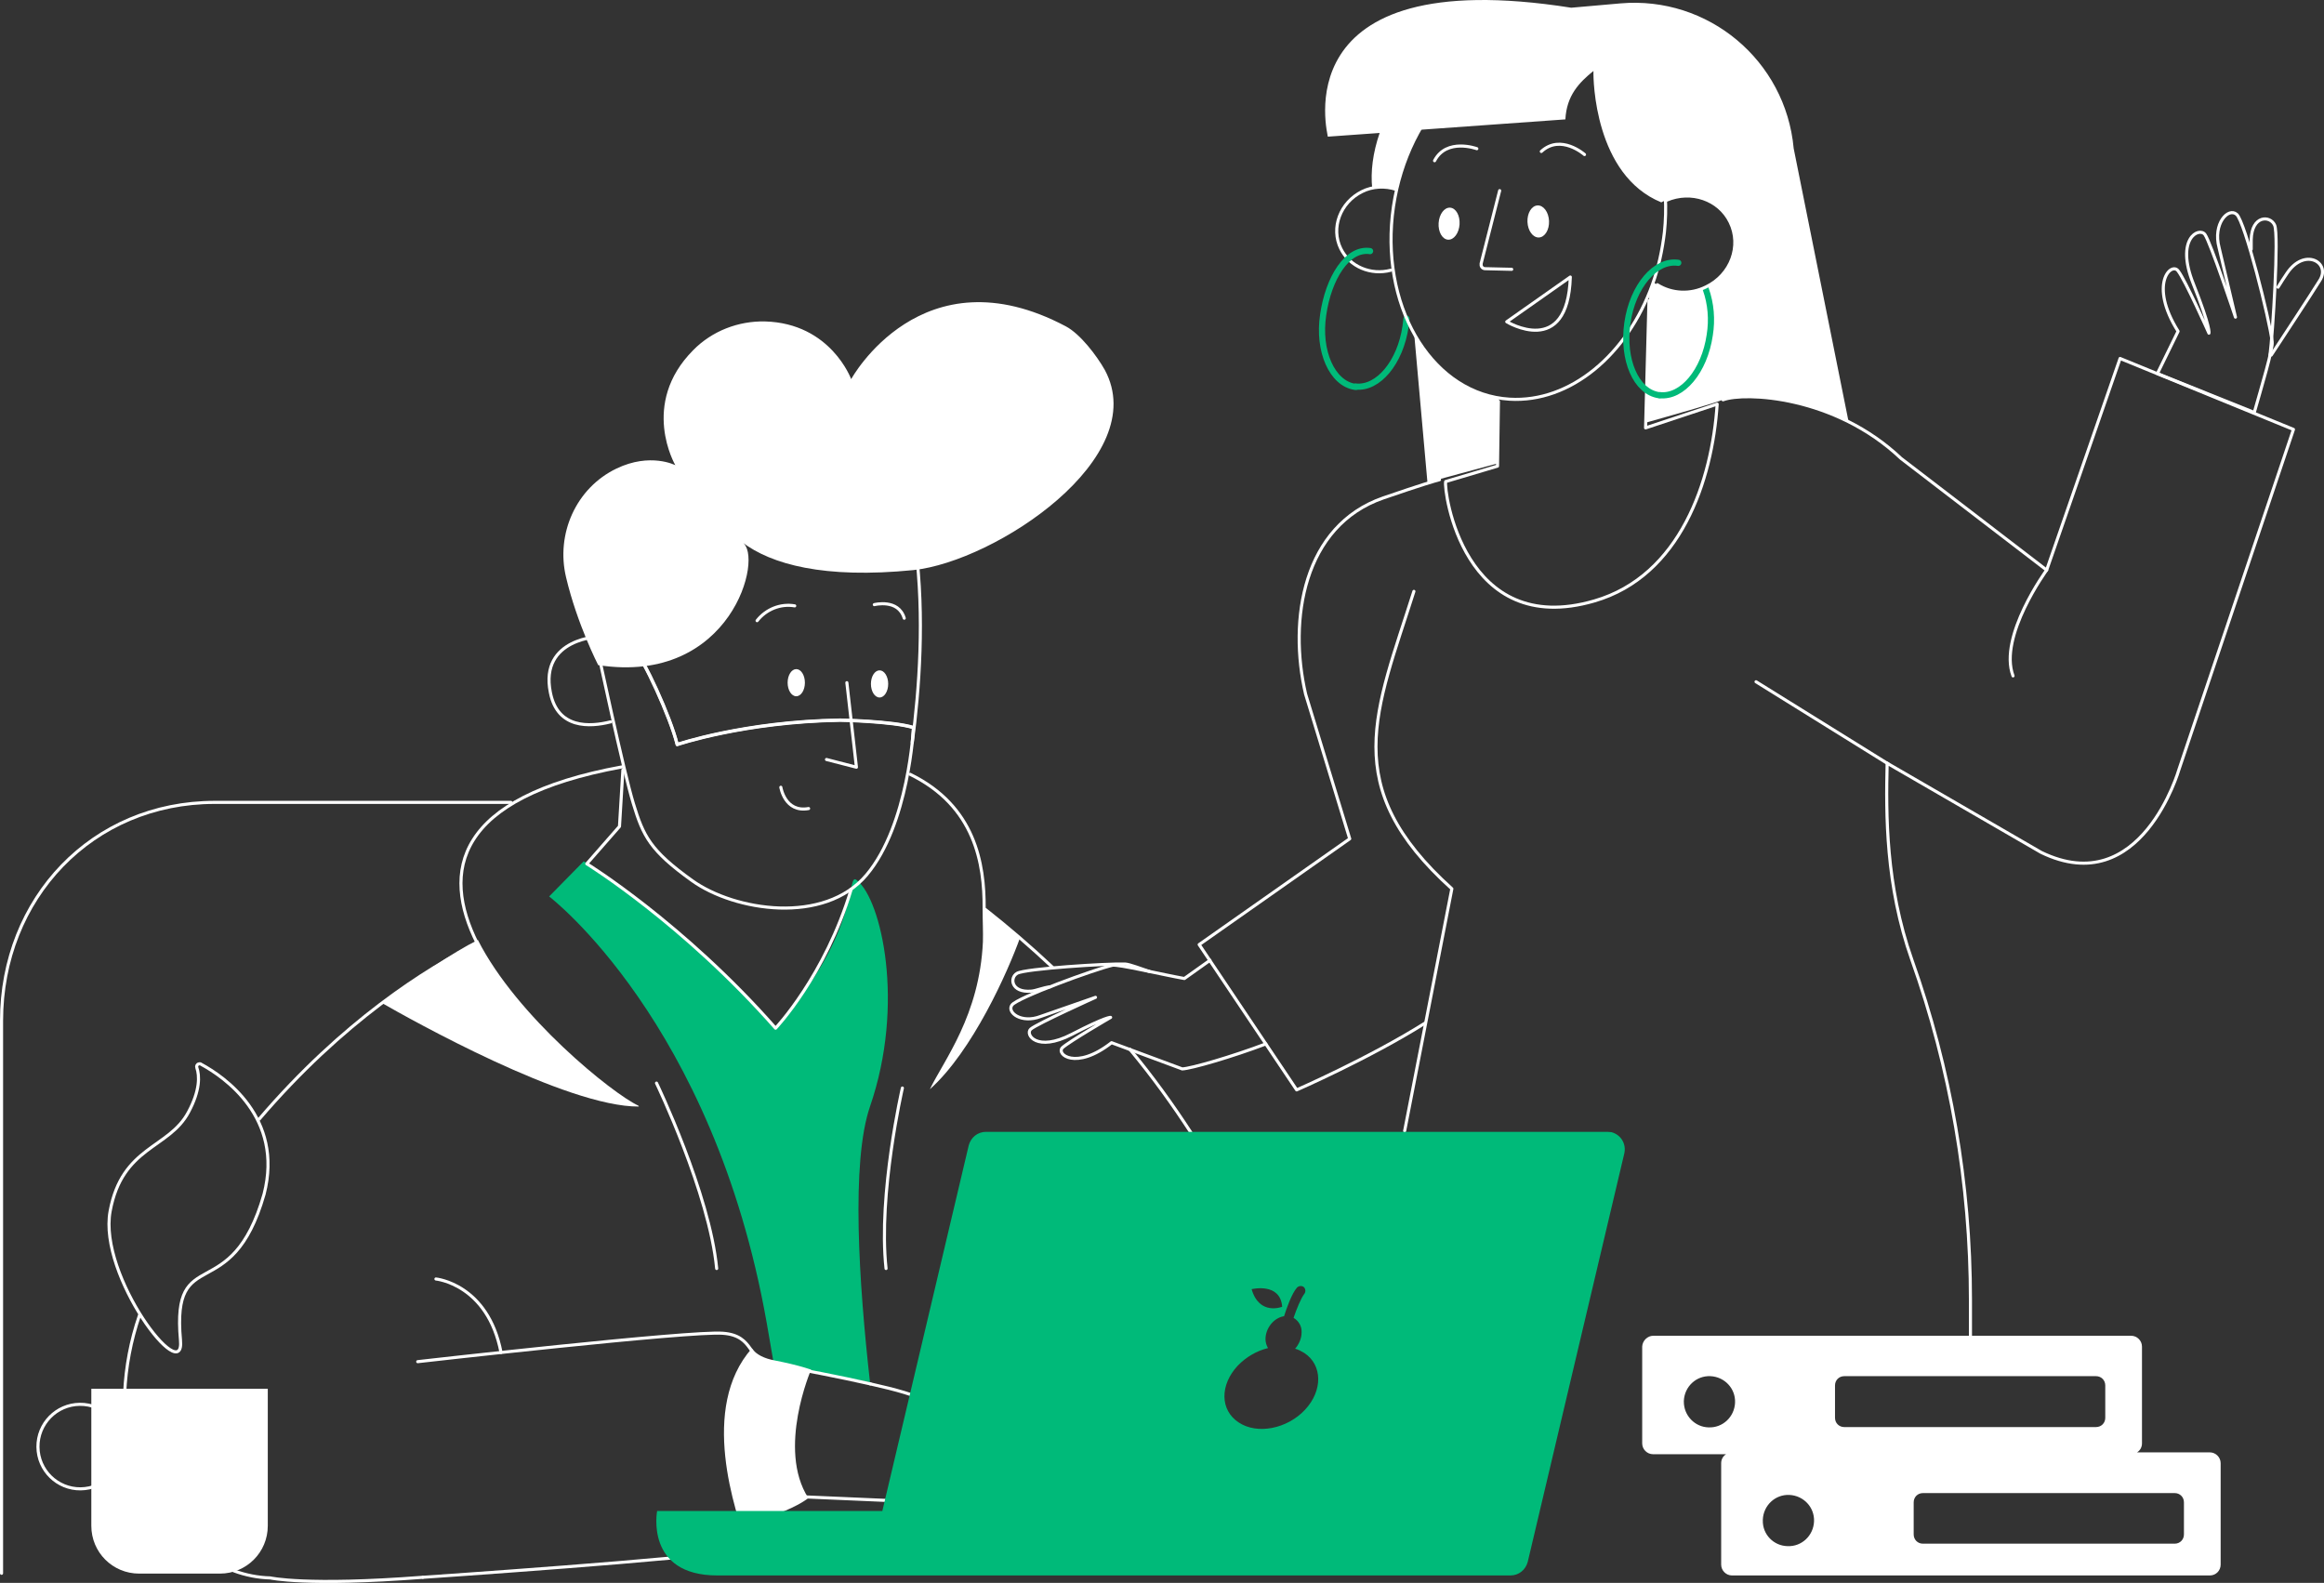 <?xml version="1.0" encoding="UTF-8"?> <!-- Generator: Adobe Illustrator 24.2.1, SVG Export Plug-In . SVG Version: 6.00 Build 0) --> <svg xmlns="http://www.w3.org/2000/svg" xmlns:xlink="http://www.w3.org/1999/xlink" id="Layer_1" x="0px" y="0px" viewBox="0 0 753.3 513.1" style="enable-background:new 0 0 753.3 513.1;" xml:space="preserve"><rect x="0" y="0" width="753.3" height="513.1" fill="#333333" stroke="none"/> <style type="text/css"> .st0{fill:none;stroke:#FFFFFF;stroke-linecap:round;stroke-linejoin:round;} .st1{fill:#FFFFFF;} .st2{fill:none;stroke:#00BA79;stroke-width:2;stroke-linecap:round;stroke-linejoin:round;stroke-miterlimit:4.018;} .st3{fill:#00BA79;} </style> <g> <g id="Layer_2_1_"> <g id="outline_II"> <g id="woman"> <g id="hand_II"> <path class="st0" d="M738.4,93.1c0.9-1.5,1.9-3,2.9-4.5c5.7-8.5,14.2-3.5,10.7,2.2c-2.9,4.7-12.6,19.4-15.8,24.3"></path> <path class="st0" d="M729.7,80.8c0-0.6,0-2.6,0-3.1c0.2-8,6.2-7.9,7.6-4.7c1.4,3.2-0.6,35.2-1.5,42.1"></path> <path class="st0" d="M699.3,121.1l31.4,12.6c2.3-8.1,6.1-20.7,5.8-22.9c-0.8-7.1-8.8-38.9-11.5-41.3c-2.7-2.4-7.8,3-5.7,10.8 l5.3,22.5c0,0-8.1-24.3-9.9-26.8c-1.9-2.5-9.6,1.3-3.8,15.9S716,108,716,108s-7.7-17.3-10-20.2c-2.2-3-9.6,4.3,0,19.6 L699.3,121.1z"></path> </g> <g id="hand"> <path class="st0" d="M340.4,319.9c-2.2,0.2-4.6,1.3-6.2,1.4c-6.5,0.5-7-4.4-4.5-5.8c2.6-1.5,29.3-3.2,35-3 c1.5,0.1,5.4,1.6,7.8,2.4"></path> <path class="st0" d="M410.3,338.4c-10.8,4.1-24.2,8-27.1,8.1l-22.9-8.5c-11.6,9.1-18.1,3.7-15.9,1.6c2.2-2,15.6-9.8,15.6-9.8 s-1.2-0.4-12.6,5.5s-15.2,0-13.3-1.7c1.9-1.7,21-10.3,21-10.3l-17.8,6.2c-6.2,2.4-11-1.3-9.3-3.7s26.9-11.6,32.6-12.9 c1.7-0.4,16.5,3.1,23.3,4.3l8.3-5.9"></path> </g> <g id="dress"> <path id="dress-2_2_" class="st0" d="M466.6,155.5c-1.5,0.4-5.7,1.6-18.2,5.9c-26,9-30.8,39.5-25.2,63.6l14.3,46.9l-48.8,34.3 l31.6,47.1c0,0,23.6-10.3,41.7-21.7"></path> <path id="dress-3" class="st0" d="M638.7,437.9c0-5.4,0-10.9,0-16.5c0-37.6-6.4-74.9-19-110.3c-8.5-24.1-8.4-47.1-8-63.7 l49.9,28.9c32.5,15.8,44.7-26.9,44.7-26.9l37.1-110.2l-56.2-23l-23.8,68.6l-47.2-36.2c-21.5-20.4-50.7-21.6-57.7-19"></path> </g> <g id="lines"> <path class="st0" d="M455.3,366.6l15.3-78.5c-36.9-33.2-24.6-57.5-12.3-96.4"></path> <line class="st0" x1="569.2" y1="221" x2="612" y2="247.6"></line> <path class="st0" d="M663.4,184.8c0,0-15.7,21.5-10.9,34.3"></path> </g> <path id="neck-2" class="st0" d="M534.5,97.5l-1.1,41.2l23.2-7.7c-1.6,24.8-11.9,55.7-39.8,63.8c-42.5,12.4-48.9-35.9-48.2-38.7 l16.8-5l0.3-21"></path> <g id="face-2"> <g id="hair"> <path class="st1" d="M458.4,108.3l4.3,48.2c2.2-0.6,3.4-1,4-1.2l0,0c0,0,7.7-2.1,18.8-5.1l0.3-21.2 C474.2,127.1,464.5,119.4,458.4,108.3z"></path> <path class="st1" d="M430.4,44.3l16.8-1.2c-2.2,6.4-3,12.6-2.4,18c2.5-0.6,5.2-0.4,7.6,0.4c1.6-6.8,4.1-13.3,7.5-19.4 l47.5-3.4c0.4-7.7,4.4-11.9,9.1-15.7c-0.1,2.9,0.4,33.8,22,42.6c0.2-0.1,0.5-0.3,0.8-0.4l0.3-0.1l0,0c2.4-1.1,5.1-1.7,7.7-1.6 l0,0c1,0.1,1.9,0.2,2.9,0.4h0.2c0.4,0.1,0.8,0.2,1.2,0.3l0.2,0.1c0.5,0.2,0.9,0.3,1.3,0.5l0.2,0.1c0.3,0.2,0.7,0.3,1,0.5 l0.4,0.2c0.4,0.2,0.7,0.4,1,0.6l0.1,0.1l0,0c2.1,1.4,3.8,3.4,4.9,5.7c3.8,7.7,0.3,17.1-7.8,21c-5.5,2.8-12.2,2.2-17.1-1.6 c-0.4,1.1-0.8,2.2-1.2,3.3l-1.1,42.3c12.1-3.4,21.8-6.2,24.9-7.4c5.3-2,23.1-1.8,40.8,7.1l-17.8-88.6 c-2.6-28.5-27.7-49.5-56.2-47l-15.9,1.4C414.8-12.4,430.6,44.2,430.4,44.3z"></path> </g> <g id="earrings_back"> <path class="st2" d="M552.9,93.7c1.7,4.8,2.1,9.9,1.3,14.9c-1.7,11.7-8.9,20.3-16.2,19.5"></path> <path class="st2" d="M455.9,103.3c-0.1,0.8-0.2,1.6-0.3,2.5c-1.7,11.7-8.9,20.3-16.2,19.5"></path> </g> <g id="ears"> <path class="st0" d="M540.2,64.9c7.9-3.4,17-0.3,20.6,7.1c3.8,7.7,0.3,17.1-7.8,21c-5,2.5-11,2.3-15.8-0.7"></path> <path class="st0" d="M450.8,87.6c-6.4,1.7-13.3-1.1-16.2-7c-3.3-6.7-0.2-15,6.9-18.5c3.4-1.7,7.4-1.9,11.1-0.7"></path> </g> <path class="st0" d="M535.6,92.3c-8.1,22.6-26.6,38.3-46.3,37.1c-24.3-1.5-41.3-28.2-38-59.5c3.4-31.4,25.9-55.6,50.2-54.1 c24.3,1.5,41.3,28.1,38,59.5C538.8,81.1,537.6,86.8,535.6,92.3"></path> <path id="nose-2" class="st0" d="M486.1,61.8l-6,23.6c0,0.1,0,0.2,0,0.3c-0.1,0.7,0.5,1.4,1.3,1.4l8.6,0.2"></path> <path id="brow_II-2" class="st0" d="M499.6,49.1c6.3-5.8,14,1,14,1"></path> <path id="brow-2" class="st0" d="M465,52.1c3.9-7.5,13.7-3.9,13.7-3.9"></path> <ellipse id="eye_II-2" transform="matrix(0.999 -4.030512e-02 4.030512e-02 0.999 -2.489 20.159)" class="st1" cx="498.7" cy="71.8" rx="3.5" ry="5.2"></ellipse> <ellipse id="eye-2" transform="matrix(6.453432e-02 -0.998 0.998 6.453432e-02 367.039 536.588)" class="st1" cx="469.7" cy="72.5" rx="5.2" ry="3.4"></ellipse> <path id="mouth-2" class="st0" d="M509,89.8c-0.8,26.6-20.6,14.5-20.6,14.5L509,89.8z"></path> <g id="earring_front"> <path class="st2" d="M439.5,125.4h-0.3c-7.4-1.1-12.1-11.6-10.3-23.4c1.7-11.8,7.8-21.7,15.2-20.6"></path> <path class="st2" d="M538,128.1h-0.3c-7.4-1.1-11.9-11.5-10.2-23.4s9.1-20.6,16.5-19.5"></path> </g> </g> </g> </g> </g> <g id="outine_II"> <g id="developer"> <path id="chair_1_" class="st0" d="M0.5,510V330.9c0-39.7,29.4-70.8,69.1-70.8h96"></path> <g id="body"> <path id="hoodie" class="st0" d="M201.6,248.6c-54.1,9.9-58.6,33.9-46.9,57.2c-16.6,8.3-43.7,25.4-70.7,57"></path> <path id="hoodie-2_2_" class="st0" d="M341.1,313.5c-6.8-6.4-14.2-12.8-22.1-19c0.1-14.5-2.9-33.2-24-43.5"></path> <path id="hoodie-2_1_" class="st0" d="M386,367.1c-5.8-8.9-12.3-18-19.8-27"></path> <path id="hoodie-3_2_" class="st0" d="M75.8,509.2c3.8,1.4,7.8,2.2,11.8,2.3c0,0,11.6,2.7,49.4-0.2"></path> <path id="hoodie-4" class="st0" d="M45.2,426.4c-2.8,8.2-4.4,16.6-4.8,25.3"></path> <path id="t-shirt" class="st3" d="M282,448.1c-3.6-32.2-6.2-71.3,0-89.4c11.5-33.4,3.6-67-4.1-73.2c-3.9-3.9,2.1,16.1-26.9,47.7 c-31.1-36.3-61.8-54-61.8-54L178,290.6c0,0,53.2,40.5,70.5,138.1c0.8,4.8,1.6,9.2,2.3,13.3"></path> <path id="neck_1_" class="st0" d="M201.9,249.6l-1.1,18.3L190.2,280l0,0c0,0,31.3,19.3,61.2,53.3c0,0,16.1-17,24.5-45"></path> <g id="hand_1_"> <path id="hand-2" class="st0" d="M251,442.4c9.5,1.7,21.4,4,31.1,6.2"></path> <path id="hand-3" class="st0" d="M282.1,448.6c8.5,1.9,15.2,3.8,17.1,5.3c6.1,4.6,31.3,29.2,32.2,33.3s-6.5,6.3-12.5,0.1 L301,470.2c0,0,18.3,20.8,19.7,24c1.5,3.2-5.7,8.8-16.3-4.6C293.7,476,292,476,292,476s12.1,16.9,13.7,20.7 c1.6,3.8-8.6,7.4-17.9-10.3l-39.2-1.7"></path> <path id="sleeve" class="st0" d="M137.1,511.3c0,0,89.7-6.1,99.7-8.6c10-2.6,6.3-9.9,13.6-12.8c7.3-2.8,9.6-5.1,9.6-5.1 c-9.5-15,0-40,0-40s-2.5-0.6-10.1-2.3c-7.7-1.5-5.2-9.5-15.5-10.3c-10.3-0.9-99,9.2-99,9.2"></path> <path id="line_1_" class="st0" d="M141.3,414.6c0,0,16.8,1.6,21.1,23.8"></path> <path id="welt" class="st1" d="M251.6,490.9c7.9-3,10.4-5.3,10.4-5.3c-10.2-15.9,0.9-41.6,0.9-41.6s-3.6-1.4-11.8-3 c-3.3-0.6-6-1.9-7.4-3.9c-17,19.2-5.6,52.5-1.2,64.7C246.5,498.2,245.6,493.1,251.6,490.9z"></path> </g> <path id="shadow" class="st1" d="M318.5,294.2L318.5,294.2c0,4.8,0.2,7.7,0.1,11.1c-1.1,23.9-12.6,38.3-17.2,47.8 c13.8-12.3,25.3-38.1,29.3-49.3C324.9,298.6,325,299.4,318.5,294.2z"></path> <path id="shadow_II" class="st1" d="M206.9,358.4c-8.2-3.8-39.4-28.8-52-53.7c-8.2,4.1-19,11.5-31,20.5 c8.9,5.1,59.8,33.7,83.2,33.5L206.9,358.4z"></path> <path id="string_II" class="st0" d="M212.8,351.1c0,0,17.2,35.8,19.5,60.1"></path> <path id="string" class="st0" d="M292.5,352.7c0,0-7.9,34.3-5.3,58.5"></path> </g> <path class="st3" d="M521,366.9H319.6c-2.7,0-4.9,1.8-5.6,4.4l-28,118.5h-73c0,0-4,20.9,19.5,20.9h257.1c2.7,0,4.9-1.8,5.6-4.4 l31.3-132.4c0.7-3.1-1.1-6.1-4.2-6.9C521.9,367,521.4,366.9,521,366.9z M415.6,423.6c0,0-7.4,3-9.9-5.7 C405.7,417.9,415,415.6,415.6,423.6z M423,457c-5.8,6.2-15.5,8.1-21.5,4.1c-6.1-4-6.1-12.2-0.3-18.4c2.7-2.8,6.1-4.8,9.8-5.7 c-0.5-0.9-0.8-1.9-0.8-2.9c0-3.5,2.6-6.8,5.8-7.4h0.2c0.8-2.5,2.5-7.4,4.2-9.3c0.6-0.6,1.5-0.7,2.2-0.2c0.6,0.6,0.7,1.5,0.2,2.2 c-1.1,1.4-2.6,5.1-3.5,7.8c1.7,1,2.7,2.8,2.6,4.7c0,1.9-0.8,3.8-2.1,5.3c1.1,0.3,2,0.8,3,1.4C428.7,442.5,428.8,450.8,423,457z"></path> <g id="hot_coffie"> <ellipse id="handle" transform="matrix(1 -1.020249e-02 1.020249e-02 1 -4.783 0.29)" class="st0" cx="26" cy="468.9" rx="13.7" ry="13.7"></ellipse> <path id="mug" class="st1" d="M29.6,450.2v44.4c0,8.6,6.9,15.5,15.5,15.5h26.2c8.6,0,15.5-6.9,15.5-15.5v-44.4H29.6z"></path> <path id="steam" class="st0" d="M58.5,434.4c1.5,15.7-26.7-20.7-22.8-41.8s19.1-20.2,25.4-32.1c3.8-7.1,3.6-11.8,2.7-14.4 c-0.2-0.5,0.1-1.1,0.6-1.2c0.2-0.1,0.6-0.1,0.8,0.1c7.4,4,26.8,17.2,20.4,42.1C75,424.2,55.6,402.5,58.5,434.4z"></path> </g> <g id="head_1_"> <path id="ear_1_" class="st0" d="M194.7,206.3c0,0-19.9,0.4-16.3,18.2c2.3,11.8,12.8,11.2,19.5,9.5"></path> <path id="face_1_" class="st0" d="M219.5,241.3c0,0,21.7-7.4,52.8-7.9c0,0,17,0.3,23.8,2.4c0,0-0.1,1.9-0.4,4.9 c2.3-17,4-41,1.1-63.3c-4-30-39.9-27.7-45.2-27.3c-56.4,4.7-52.5,60.3-52.5,60.3v0.1l6.3-0.5 C208.6,213.4,217.4,232.4,219.5,241.3z"></path> <path id="beard" class="st0" d="M205.3,210.1c3.2,3.3,12,22.4,14.2,31.3c0,0,21.7-7.4,52.8-7.9c0,0,17,0.3,23.8,2.4 c0,0-1.5,31.4-15.2,47.7s-42.8,11.7-56.5,1.9s-15.9-14.5-19.1-25c-3.2-10.5-11.5-49.5-11.5-49.5L205.3,210.1z"></path> <path id="hair_1_" class="st1" d="M193.9,215.6c0,0-6.8-13.2-10.4-28.4c-3.4-14.1,3.2-29,16.3-35.3c11-5.3,19.1-1.1,19.1-1.1 s-11.6-19.8,5.8-37.3c6.1-6.2,14.6-9.5,23.3-9.3c21.3,0.6,27.9,18.7,27.9,18.7s22.9-41.9,69.6-17.1c4.7,2.5,10,9.5,12.6,14.1 c15.4,28.5-35.5,62.1-62,64.9c-29.1,2.9-46.1-1.9-55.5-9C247.7,180,237.2,222.3,193.9,215.6z"></path> <path id="mouth_1_" class="st0" d="M253.1,255.2c0,0,1.3,8.3,9,6.9"></path> <polyline id="nose_1_" class="st0" points="274.5,221.3 277.6,248.7 267.9,246.2 "></polyline> <ellipse id="eye_II_1_" class="st1" cx="285.1" cy="221.7" rx="2.8" ry="4.4"></ellipse> <ellipse id="eye_1_" class="st1" cx="258.1" cy="221.3" rx="2.8" ry="4.4"></ellipse> <path id="brow_II_1_" class="st0" d="M245.4,201.2c2.9-3.7,7.6-5.6,12.2-4.8"></path> <path id="brow_1_" class="st0" d="M283.4,196c0,0,7.8-2,9.7,4.4"></path> </g> </g> </g> <path id="folders" class="st1" d="M535.9,433c-1.9,0-3.5,1.6-3.6,3.5v31.4c0,1.9,1.6,3.5,3.5,3.5h23.7c-1,0.6-1.6,1.7-1.6,2.9v32.9 l0,0c0,1.9,1.6,3.5,3.5,3.5h154.9l0,0c2,0,3.5-1.6,3.5-3.5v-32.9l0,0c0-1.9-1.6-3.5-3.5-3.5h-23.6c1-0.6,1.6-1.7,1.6-2.9v-31.4 c0-1.9-1.6-3.5-3.5-3.5H535.9L535.9,433z M682.4,459.6L682.4,459.6c0,1.7-1.3,3-3,3h-81.6l0,0c-1.7,0-3-1.3-3-3v-10.5l0,0 c0-1.7,1.3-3,3-3h81.6l0,0c1.7,0,3,1.3,3,3V459.6z M579.4,501.2c-4.5-0.1-8.1-3.8-8-8.3c0-0.1,0-0.2,0-0.3c0.2-4.6,4-8.2,8.6-8 s8.2,4,8,8.6C587.8,497.8,584,501.4,579.4,501.2L579.4,501.2z M553.8,462.7c-4.4-0.1-8-3.8-8-8.3c0-0.1,0-0.2,0-0.3 c0.2-4.6,4-8.2,8.6-8s8.2,4,8,8.6S558.4,462.9,553.8,462.7L553.8,462.7z M620.3,487c0-1.7,1.3-3,3-3h81.6l0,0c1.7,0,3,1.3,3,3v10.4 l0,0c0,1.7-1.3,3-3,3h-81.6c-1.7,0-3-1.3-3-3V487z"></path> </g> </svg> 